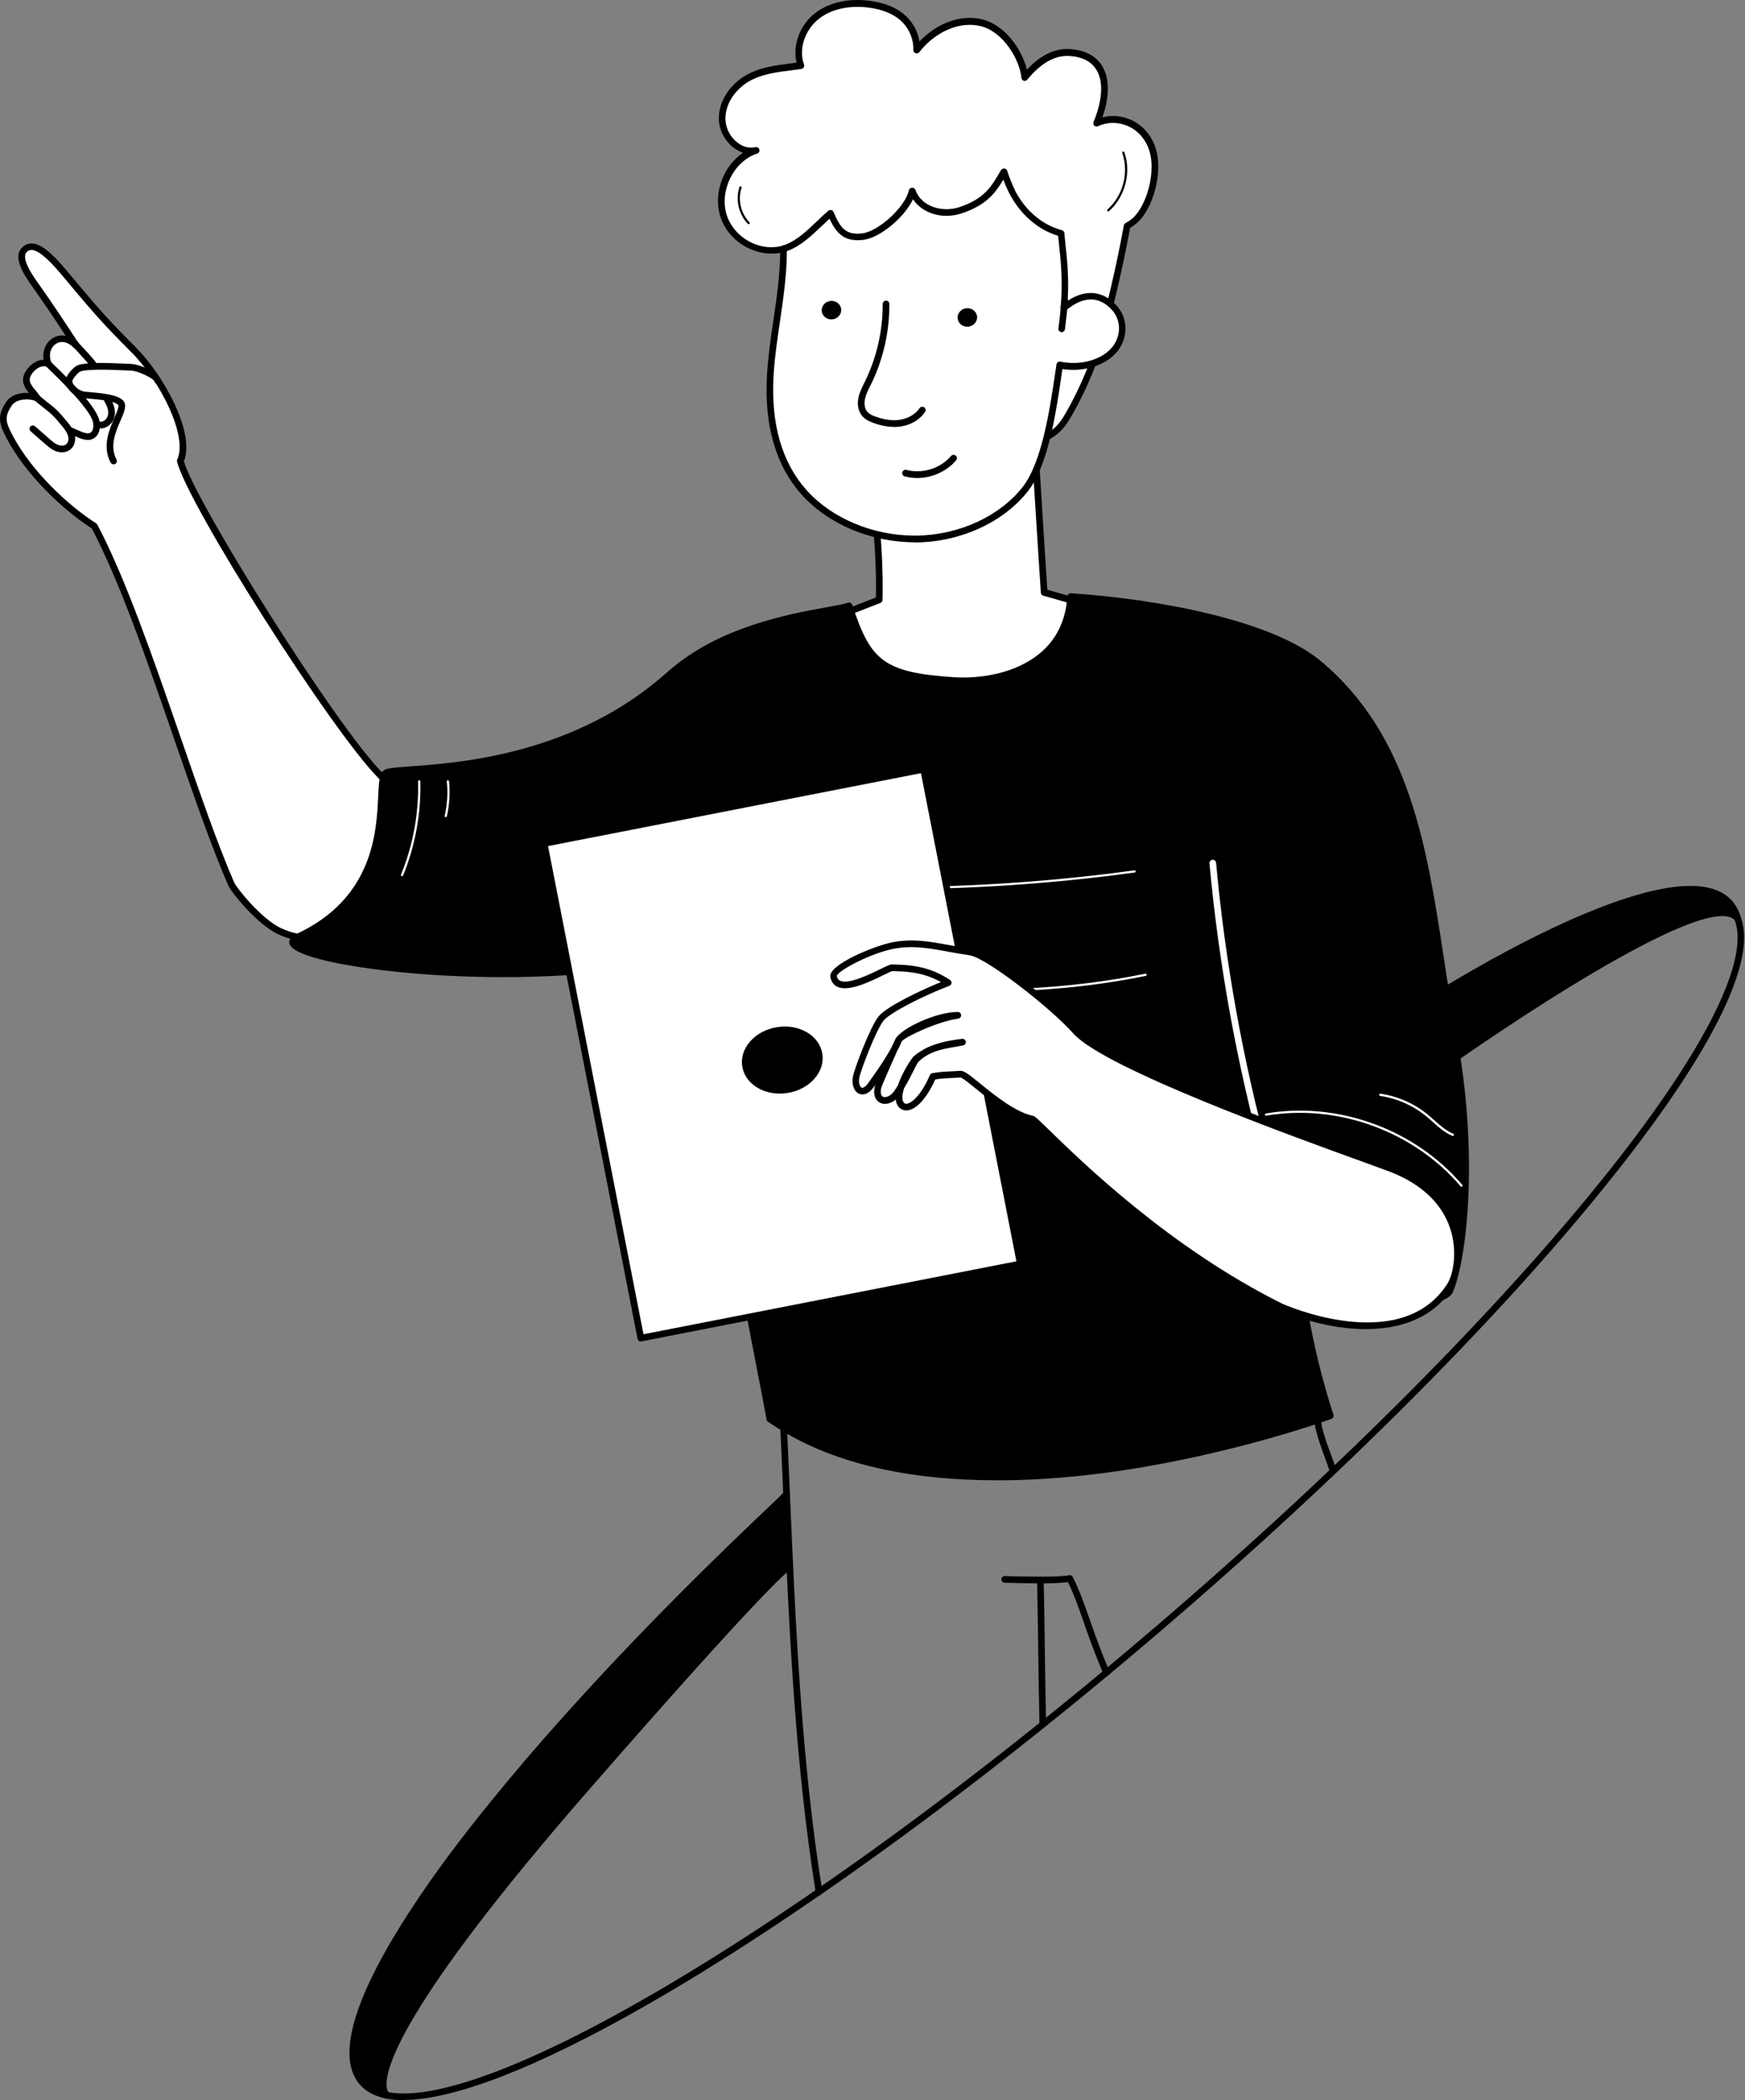 <svg width="428" height="515" viewBox="0 0 428 515" fill="none" xmlns="http://www.w3.org/2000/svg">
	<rect x="0" y="0" width="428" height="515" fill="#808080" stroke="none"/>
	<g id="Group 1171279606">
		<g id="Group">
			<g id="Group_2">
				<path id="Vector" d="M213.179 118.219C216.185 131.142 215.634 147.089 215.634 147.089L203.929 151.63C203.929 151.63 196.749 181.135 241.982 172.101C250.765 170.348 276.212 151.029 276.212 151.029L256.091 145.285C256.091 145.285 254.171 116.048 253.403 101.521C242.834 106.447 225.869 114.278 213.179 118.235V118.219Z" fill="white" />
				<path id="Vector_2" d="M226.553 174.639C217.82 174.639 211.375 172.519 207.318 168.294C200.772 161.482 203.026 151.847 203.127 151.43C203.193 151.163 203.377 150.962 203.628 150.862L214.832 146.521C214.898 143.632 215.032 129.74 212.377 118.386C212.277 117.968 212.527 117.551 212.928 117.417C226.052 113.326 244.286 104.827 253.052 100.753C253.302 100.636 253.586 100.653 253.82 100.787C254.054 100.92 254.204 101.171 254.221 101.438C254.922 114.679 256.609 140.46 256.876 144.617L276.445 150.211C276.746 150.295 276.963 150.545 277.029 150.846C277.08 151.146 276.963 151.463 276.729 151.647C275.677 152.448 251.032 171.1 242.165 172.869C236.355 174.038 231.145 174.606 226.57 174.606L226.553 174.639ZM204.646 152.231C204.312 154.068 203.31 161.766 208.52 167.176C214.281 173.17 225.484 174.556 241.831 171.3C249.212 169.831 269.098 155.304 274.408 151.363L255.874 146.07C255.54 145.97 255.306 145.686 255.289 145.335C255.273 145.052 253.453 117.484 252.651 102.757C243.668 106.931 226.77 114.729 214.147 118.77C216.969 131.51 216.468 146.972 216.451 147.122C216.451 147.456 216.234 147.74 215.934 147.857L204.646 152.248V152.231Z" fill="black" />
			</g>
			<g id="Group_3">
				<path id="Vector_3" d="M185.461 36.852C181.337 37.837 177.212 33.663 177.129 29.238C177.046 24.813 180.151 20.806 183.958 18.869C187.765 16.932 192.157 16.698 196.448 16.097C194.828 11.806 196.882 6.646 200.439 3.908C203.995 1.17 208.704 0.502 213.095 1.053C215.967 1.403 218.873 2.272 221.143 4.142C223.414 6.012 224.967 9.034 224.834 12.257C228.657 7.431 234.852 4.175 240.679 5.578C246.507 6.98 250.915 14.093 251.349 19.003C254.188 15.513 257.895 12.658 262.269 12.891C270.935 13.359 272.906 20.739 268.998 30.223C273.624 27.952 280.503 29.939 282.69 36.652C284.327 41.644 282.49 49.592 279.017 53.499C278.416 54.184 277.531 54.835 276.462 55.436C275.11 62.85 273.423 70.614 270.868 80.416C269.032 87.495 265.826 95.326 262.069 101.772C260.299 104.811 258.93 106.28 255.373 107.933C255.173 104.861 251.984 103.341 251.483 100.286C250.865 96.529 253.286 93.223 251.032 89.9C246.724 83.555 243.785 76.609 242.399 69.479C241.264 63.618 241.23 57.457 243.986 52.063C244.971 50.143 246.373 48.34 248.076 46.77C247.308 45.251 246.724 43.698 246.24 42.178C243.702 46.537 241.848 49.542 235.487 51.629C230.845 53.149 225.318 51.312 223.765 46.87C222.78 51.345 215.834 57.64 211.459 58.091C207.101 58.542 205.448 56.522 203.695 52.331C199.821 55.77 196.915 59.26 192.958 60.763C186.914 63.05 179.433 59.277 177.43 52.915C175.426 46.553 179.283 38.822 185.444 36.886L185.461 36.852Z" fill="white" />
				<path id="Vector_4" d="M255.39 108.718C255.24 108.718 255.106 108.685 254.973 108.601C254.739 108.468 254.589 108.217 254.572 107.95C254.489 106.598 253.67 105.546 252.802 104.427C251.9 103.258 250.965 102.039 250.682 100.369C250.414 98.733 250.682 97.247 250.899 95.794C251.233 93.774 251.516 92.037 250.348 90.301C245.939 83.839 243.001 76.859 241.598 69.579C240.212 62.399 240.763 56.539 243.268 51.63C244.203 49.809 245.522 48.056 247.092 46.537C246.724 45.752 246.374 44.934 246.056 44.066C243.936 47.589 241.698 50.394 235.754 52.347C231.112 53.867 226.22 52.331 223.899 48.874C221.745 53.366 215.734 58.425 211.559 58.843C207.135 59.294 205.164 57.373 203.428 53.633C202.777 54.234 202.159 54.819 201.541 55.403C198.903 57.908 196.398 60.279 193.276 61.464C190.254 62.617 186.714 62.383 183.541 60.846C180.218 59.244 177.714 56.405 176.678 53.082C174.875 47.338 177.463 40.676 182.255 37.453C181.437 37.186 180.636 36.769 179.884 36.184C177.73 34.515 176.361 31.843 176.311 29.205C176.211 24.145 179.901 19.971 183.591 18.101C186.831 16.448 190.454 15.997 193.96 15.546C194.428 15.48 194.912 15.43 195.38 15.363C194.328 11.172 196.164 6.112 199.938 3.207C203.294 0.619 208.003 -0.466 213.196 0.185C216.702 0.619 219.558 1.721 221.661 3.457C223.749 5.177 225.101 7.582 225.519 10.17C229.877 5.611 235.721 3.491 240.863 4.726C246.273 6.029 250.648 11.906 251.867 17.099C255.173 13.526 258.68 11.839 262.303 12.023C265.96 12.224 268.715 13.626 270.268 16.081C272.171 19.103 272.205 23.561 270.385 28.771C272.555 28.203 274.976 28.37 277.147 29.288C280.136 30.541 282.373 33.045 283.442 36.318C285.145 41.511 283.342 49.759 279.602 53.967C279 54.635 278.182 55.286 277.18 55.887C275.728 63.769 273.974 71.616 271.637 80.549C269.75 87.813 266.511 95.661 262.754 102.106C260.984 105.145 259.548 106.798 255.707 108.601C255.591 108.651 255.474 108.685 255.357 108.685L255.39 108.718ZM246.257 41.327C246.257 41.327 246.324 41.327 246.34 41.327C246.657 41.361 246.925 41.578 247.025 41.895C247.559 43.548 248.144 45.017 248.811 46.37C248.978 46.704 248.895 47.088 248.628 47.338C246.991 48.824 245.639 50.561 244.704 52.398C242.366 56.973 241.865 62.5 243.184 69.295C244.554 76.358 247.409 83.121 251.683 89.416C253.236 91.687 252.852 93.924 252.502 96.095C252.284 97.414 252.051 98.766 252.285 100.136C252.485 101.405 253.27 102.39 254.088 103.458C254.856 104.444 255.624 105.445 255.991 106.714C258.746 105.278 259.899 103.876 261.351 101.355C265.025 95.026 268.197 87.312 270.067 80.199C272.422 71.165 274.192 63.251 275.644 55.286C275.694 55.053 275.845 54.835 276.045 54.719C277.047 54.167 277.848 53.55 278.383 52.949C281.739 49.175 283.409 41.528 281.889 36.902C280.971 34.081 279.05 31.943 276.512 30.858C274.158 29.873 271.47 29.906 269.333 30.958C269.032 31.108 268.665 31.058 268.414 30.825C268.164 30.591 268.08 30.223 268.214 29.923C270.451 24.48 270.685 19.904 268.865 17.032C267.596 15.012 265.342 13.893 262.203 13.726C258.713 13.543 255.257 15.496 251.967 19.537C251.75 19.788 251.416 19.904 251.099 19.804C250.782 19.704 250.548 19.42 250.531 19.103C250.131 14.711 246.123 7.749 240.479 6.396C235.403 5.177 229.509 7.682 225.468 12.791C225.251 13.075 224.884 13.175 224.55 13.042C224.216 12.925 223.999 12.591 224.016 12.24C224.116 9.452 222.814 6.597 220.609 4.777C218.739 3.24 216.168 2.255 212.979 1.854C208.22 1.27 203.945 2.222 200.923 4.559C197.4 7.264 195.814 12.107 197.2 15.813C197.283 16.047 197.266 16.298 197.133 16.515C196.999 16.732 196.799 16.866 196.548 16.916C195.747 17.032 194.945 17.133 194.144 17.233C190.621 17.684 187.298 18.101 184.309 19.62C181.07 21.274 177.847 24.88 177.931 29.238C177.964 31.392 179.1 33.596 180.87 34.965C182.239 36.034 183.808 36.435 185.261 36.084C185.695 35.984 186.129 36.234 186.246 36.669C186.363 37.086 186.129 37.537 185.712 37.67C180.001 39.474 176.378 46.771 178.231 52.681C179.15 55.57 181.337 58.058 184.242 59.461C186.998 60.796 190.07 60.997 192.675 60.012C195.497 58.943 197.767 56.789 200.389 54.284C201.274 53.45 202.175 52.581 203.144 51.73C203.344 51.563 203.611 51.479 203.862 51.546C204.112 51.596 204.329 51.78 204.43 52.03C206.083 55.988 207.485 57.691 211.359 57.29C215.417 56.873 222.029 50.845 222.947 46.704C223.031 46.353 223.331 46.086 223.698 46.069C224.066 46.053 224.4 46.27 224.517 46.62C225.986 50.778 231.229 52.181 235.22 50.861C241.431 48.824 243.151 45.869 245.522 41.778C245.672 41.528 245.939 41.377 246.223 41.377L246.257 41.327Z" fill="black" />
			</g>
			<g id="Group_4">
				<path id="Vector_5" d="M192.172 61.681C192.172 61.464 192.172 61.23 192.172 60.997C192.439 60.913 192.706 60.83 192.974 60.73C196.931 59.227 199.836 55.72 203.71 52.297C205.463 56.488 207.1 58.492 211.474 58.058C215.832 57.607 222.779 51.312 223.78 46.837C225.35 51.262 230.86 53.115 235.502 51.596C241.864 49.509 243.717 46.503 246.255 42.145C247.641 46.52 249.895 51.162 254.671 54.568C256.424 55.821 258.311 56.672 260.264 57.206C260.331 58.058 260.415 58.893 260.498 59.694C260.832 62.633 261.6 69.011 260.915 75.473C265.875 71.366 269.965 72.05 273.038 75.156C276.11 78.262 275.86 83.188 272.854 86.243C269.849 89.299 264.556 90.468 259.914 89.483C258.711 97.297 256.908 112.959 251.481 119.889C245.704 127.252 235.485 131.961 224.916 132.144C214.346 132.311 203.71 127.953 197.265 120.79C189.951 112.659 188.315 101.889 188.933 91.803C189.551 81.718 192.139 71.766 192.172 61.665V61.681Z" fill="white" />
				<path id="Vector_6" d="M224.315 132.979C213.695 132.979 203.159 128.555 196.681 121.358C190.252 114.211 187.38 104.26 188.132 91.787C188.399 87.362 189.05 82.904 189.684 78.596C190.503 73.069 191.337 67.342 191.354 61.698C191.354 61.464 191.354 61.23 191.354 60.997C191.354 60.629 191.605 60.329 191.939 60.229C192.189 60.162 192.423 60.078 192.673 59.995C195.495 58.926 197.766 56.772 200.388 54.268C201.272 53.433 202.174 52.565 203.143 51.713C203.343 51.546 203.61 51.462 203.861 51.529C204.111 51.579 204.328 51.763 204.428 52.014C206.081 55.971 207.484 57.674 211.358 57.273C215.415 56.856 222.027 50.828 222.946 46.687C223.029 46.336 223.33 46.069 223.697 46.053C224.064 46.036 224.398 46.253 224.515 46.603C225.985 50.761 231.228 52.164 235.218 50.845C241.43 48.808 243.15 45.852 245.521 41.761C245.688 41.477 245.988 41.327 246.322 41.361C246.639 41.394 246.907 41.611 247.007 41.928C248.109 45.385 250.129 50.377 255.122 53.934C256.691 55.052 258.495 55.904 260.465 56.455C260.799 56.538 261.033 56.839 261.066 57.173C261.149 58.142 261.216 58.926 261.3 59.627V59.828C261.634 62.583 262.252 68.01 261.867 73.77C266.125 70.948 270.25 71.232 273.606 74.638C276.929 78.011 276.845 83.388 273.422 86.878C270.5 89.85 265.424 91.252 260.582 90.501C260.498 91.069 260.415 91.67 260.315 92.304C259.046 100.97 257.125 114.078 252.116 120.456C246.172 128.02 235.753 132.846 224.916 133.013C224.699 133.013 224.499 133.013 224.282 133.013L224.315 132.979ZM192.991 61.681C192.974 67.442 192.122 73.219 191.304 78.813C190.67 83.088 190.018 87.512 189.751 91.87C189.017 103.892 191.755 113.443 197.883 120.256C204.061 127.135 214.146 131.343 224.315 131.343C224.515 131.343 224.716 131.343 224.916 131.343C235.268 131.176 245.203 126.601 250.847 119.404C255.589 113.36 257.543 100.002 258.728 92.021C258.862 91.069 258.996 90.184 259.129 89.366C259.162 89.149 259.279 88.948 259.48 88.815C259.663 88.681 259.897 88.648 260.114 88.681C264.689 89.65 269.582 88.431 272.303 85.676C275.109 82.82 275.192 78.462 272.487 75.741C269.331 72.535 265.608 72.668 261.467 76.108C261.216 76.325 260.849 76.358 260.565 76.191C260.265 76.041 260.098 75.724 260.131 75.39C260.782 69.162 260.081 62.967 259.747 59.978V59.778C259.663 59.193 259.597 58.559 259.53 57.824C257.593 57.223 255.806 56.355 254.237 55.219C249.645 51.93 247.391 47.572 246.088 44.066C243.968 47.589 241.73 50.394 235.786 52.347C231.144 53.867 226.252 52.331 223.931 48.874C221.777 53.366 215.766 58.425 211.591 58.843C207.167 59.294 205.196 57.373 203.46 53.633C202.809 54.234 202.191 54.819 201.573 55.403C198.935 57.908 196.43 60.279 193.308 61.464C193.224 61.498 193.124 61.531 193.024 61.564C193.024 61.598 193.024 61.631 193.024 61.648L192.991 61.681Z" fill="black" />
			</g>
			<path class="swap01-eye-left" d="M201.558 76.325C201.424 75.089 202.359 73.954 203.678 73.804C204.997 73.653 206.166 74.538 206.316 75.791C206.45 77.026 205.515 78.162 204.196 78.312C202.877 78.462 201.708 77.577 201.558 76.325Z" fill="black" />
			<path class="swap01-eye-right" d="M234.885 78.112C234.751 76.876 235.686 75.741 237.005 75.59C238.324 75.44 239.493 76.325 239.644 77.577C239.777 78.813 238.842 79.948 237.523 80.099C236.204 80.249 235.035 79.364 234.885 78.112Z" fill="black" />
			<path class="swap01-guy-smile" d="M224.967 117.217C223.932 117.217 222.914 117.083 221.895 116.816C221.461 116.699 221.194 116.248 221.311 115.814C221.428 115.38 221.878 115.113 222.313 115.23C226.236 116.265 230.628 114.896 233.266 111.824C233.567 111.473 234.084 111.44 234.418 111.74C234.769 112.041 234.802 112.542 234.502 112.892C232.147 115.647 228.557 117.217 224.951 117.217H224.967Z" fill="black" />
			<path id="Vector_9" d="M219.29 104.677C217.704 104.677 216.017 104.36 214.264 103.726C213.329 103.392 212.277 102.924 211.509 102.056C210.524 100.937 210.19 99.267 210.557 97.497C210.824 96.245 211.376 95.126 211.91 94.024L212.16 93.54C215.032 87.663 216.535 81.084 216.502 74.538C216.502 74.088 216.869 73.72 217.32 73.72C217.771 73.72 218.138 74.088 218.138 74.538C218.171 81.334 216.619 88.163 213.63 94.258L213.379 94.759C212.862 95.794 212.377 96.779 212.16 97.831C211.893 99.084 212.11 100.269 212.745 100.987C213.262 101.588 214.081 101.939 214.815 102.189C216.952 102.957 218.956 103.208 220.726 102.941C222.746 102.623 224.55 101.572 225.535 100.102C225.785 99.735 226.286 99.635 226.67 99.885C227.038 100.136 227.138 100.636 226.887 101.021C225.635 102.891 223.481 104.193 220.977 104.577C220.426 104.661 219.874 104.711 219.29 104.711V104.677Z" fill="black" />
			<path id="Vector_10" d="M260.399 81.435C260.399 81.435 260.332 81.435 260.299 81.435C259.848 81.368 259.531 80.967 259.598 80.516C259.965 77.761 260.099 76.308 260.332 73.637C260.366 73.186 260.767 72.852 261.217 72.902C261.668 72.936 262.002 73.336 261.952 73.787C261.702 76.475 261.568 77.945 261.201 80.733C261.151 81.151 260.8 81.451 260.399 81.451V81.435Z" fill="black" />
			<path id="Vector_11" d="M183.625 54.969C183.625 54.969 183.474 54.936 183.424 54.886C181.17 52.565 180.335 48.941 181.371 45.869C181.421 45.719 181.571 45.652 181.721 45.702C181.871 45.752 181.938 45.902 181.888 46.053C180.92 48.941 181.704 52.331 183.825 54.518C183.925 54.618 183.925 54.802 183.825 54.902C183.775 54.952 183.708 54.986 183.641 54.986L183.625 54.969Z" fill="black" />
			<path id="Vector_12" d="M271.82 51.846C271.82 51.846 271.67 51.813 271.62 51.746C271.52 51.629 271.537 51.462 271.637 51.362C275.444 48.006 276.93 42.312 275.26 37.52C275.21 37.386 275.293 37.219 275.427 37.169C275.561 37.119 275.728 37.203 275.778 37.336C277.514 42.329 275.961 48.273 272.004 51.779C271.954 51.83 271.887 51.846 271.82 51.846Z" fill="black" />
		</g>
		<g class="swap01-guy-pointed-hand">
			<g id="Group_5">
				<path id="Vector_13" d="M56.709 216.784C46.707 193.792 35.002 151.497 23.147 129.022C15.499 124.147 6.817 115.564 2.325 107.049C0.505 103.592 0.221 102.073 2.141 99.067C3.561 96.863 6.85 96.796 9.104 97.598C7.702 95.477 5.03 93.841 7.418 90.869C8.486 89.533 10.206 88.581 11.826 89.182C10.073 84.657 14.748 80.767 18.639 84.674C15.182 79.364 12.026 74.605 8.57 69.746C6.433 66.741 4.212 63.068 5.999 61.281C8.286 58.993 11.776 62.116 15.917 67.058C22.997 75.507 25.334 78.329 32.748 85.743C39.727 92.722 47.158 106.681 44.252 113.026C46.573 122.677 81.855 178.681 93.41 190.252C97.634 194.476 94.178 198.534 93.192 204.428C91.99 211.541 86.797 236.587 68.748 228.439C63.621 226.135 57.326 218.17 56.725 216.801L56.709 216.784Z" fill="white" />
				<path id="Vector_14" d="M75.46 230.86C73.239 230.86 70.885 230.292 68.397 229.174C63.02 226.752 56.642 218.671 55.974 217.118C51.816 207.55 47.408 194.794 42.733 181.269C36.188 162.3 29.409 142.698 22.529 129.607C15.533 125.098 6.399 116.549 1.607 107.449C-0.363 103.726 -0.647 101.939 1.457 98.65C2.626 96.83 4.88 96.195 7.084 96.362C5.865 94.843 4.713 92.956 6.783 90.384C7.886 89.015 9.322 88.247 10.707 88.214C10.373 86.11 11.158 84.09 12.828 82.987C13.696 82.42 14.848 82.103 16.117 82.353C13.563 78.446 10.824 74.355 7.886 70.231C5.414 66.758 3.194 62.917 5.398 60.713C6.099 60.012 6.934 59.661 7.886 59.711C10.04 59.811 12.527 61.782 16.518 66.557L16.685 66.758C23.631 75.056 25.985 77.861 33.316 85.192C40.095 91.971 47.943 106.097 45.104 113.126C47.826 122.861 82.206 177.929 93.978 189.701C97.367 193.09 96.299 196.497 95.163 200.12C94.729 201.539 94.261 202.992 93.994 204.595C92.742 212.009 89.436 225.099 81.271 229.457C79.467 230.426 77.531 230.893 75.477 230.893L75.46 230.86ZM6.383 97.965C4.93 97.965 3.527 98.433 2.826 99.518C1.106 102.206 1.307 103.392 3.043 106.681C7.735 115.598 16.752 123.98 23.581 128.338C23.698 128.421 23.798 128.521 23.865 128.638C30.828 141.846 37.657 161.616 44.269 180.734C48.928 194.209 53.319 206.949 57.46 216.45C57.995 217.686 64.156 225.467 69.065 227.671C73.373 229.608 77.213 229.708 80.486 227.955C88.033 223.931 91.172 211.391 92.375 204.261C92.658 202.541 93.159 200.972 93.594 199.569C94.695 196.029 95.497 193.474 92.809 190.803C81.471 179.465 45.939 123.629 43.434 113.193C43.384 113.009 43.418 112.826 43.484 112.659C46.089 106.948 39.41 93.557 32.147 86.294C24.767 78.913 22.412 76.108 15.433 67.759L15.266 67.559C13.045 64.921 9.873 61.398 7.802 61.297C7.318 61.281 6.917 61.448 6.55 61.815C5.03 63.335 8.169 67.776 9.205 69.229C12.861 74.372 16.218 79.464 19.29 84.19C19.524 84.54 19.44 85.008 19.123 85.275C18.789 85.542 18.321 85.509 18.038 85.225C16.618 83.806 15.015 83.472 13.713 84.323C12.594 85.041 11.759 86.778 12.578 88.882C12.694 89.182 12.628 89.516 12.394 89.75C12.16 89.984 11.826 90.05 11.526 89.934C10.29 89.466 8.887 90.318 8.052 91.37C6.667 93.106 7.335 94.075 8.737 95.761C9.104 96.195 9.472 96.646 9.789 97.13C9.989 97.431 9.973 97.815 9.756 98.082C9.539 98.366 9.171 98.466 8.837 98.349C8.086 98.082 7.218 97.932 6.383 97.932V97.965Z" fill="black" />
			</g>
			<path id="Vector_15" d="M15.2 110.922C14.699 110.922 14.181 110.822 13.68 110.638C12.611 110.221 11.76 109.486 11.008 108.818L7.519 105.763C7.185 105.462 7.151 104.945 7.435 104.611C7.736 104.277 8.253 104.243 8.587 104.527L12.077 107.583C12.762 108.184 13.463 108.802 14.248 109.102C14.999 109.386 15.784 109.336 16.235 108.952C16.802 108.484 16.869 107.583 16.702 106.932C16.468 106.063 15.884 105.295 15.3 104.577C13.112 101.906 12.561 101.472 10.942 100.186C10.341 99.702 9.589 99.117 8.554 98.249C8.203 97.965 8.17 97.448 8.454 97.097C8.738 96.746 9.255 96.713 9.606 96.997C10.624 97.848 11.359 98.433 11.96 98.9C13.63 100.219 14.264 100.72 16.569 103.542C17.237 104.36 17.988 105.329 18.288 106.514C18.672 107.95 18.288 109.403 17.287 110.204C16.719 110.672 15.984 110.922 15.183 110.922H15.2Z" fill="black" />
			<path id="Vector_16" d="M21.528 107.883C20.743 107.883 19.975 107.633 19.257 107.332C18.389 106.982 17.52 106.598 16.669 106.197C16.268 106.013 16.084 105.512 16.268 105.112C16.452 104.711 16.953 104.527 17.354 104.728C18.172 105.112 19.023 105.479 19.875 105.83C20.693 106.164 21.544 106.431 22.129 106.13C22.864 105.746 23.031 104.544 22.814 103.542C22.48 101.989 20.242 98.399 11.476 90.034L11.226 89.8C10.892 89.483 10.892 88.965 11.192 88.648C11.509 88.331 12.027 88.314 12.344 88.615L12.595 88.848C19.975 95.895 23.832 100.587 24.4 103.191C24.75 104.811 24.4 106.781 22.847 107.583C22.413 107.8 21.962 107.9 21.511 107.9L21.528 107.883Z" fill="black" />
			<path id="Vector_17" d="M27.839 113.844C27.539 113.844 27.255 113.694 27.121 113.41C25.034 109.436 26.787 105.379 28.073 102.423C28.557 101.304 29.292 99.618 28.991 99.301C28.023 98.265 23.882 97.931 21.878 97.764C20.759 97.664 20.242 97.631 19.941 97.531C17.721 96.796 16.785 95.611 16.401 94.742C16.067 93.974 16.017 93.156 16.285 92.538C16.652 91.703 18.071 89.883 19.207 89.516C21.294 88.831 26.27 88.982 30.761 89.182C31.346 89.215 31.847 89.232 32.231 89.249C33.917 89.299 38.876 91.102 39.461 93.089C39.594 93.523 39.344 93.974 38.91 94.108C38.475 94.241 38.025 93.991 37.891 93.557C37.657 92.739 33.8 90.935 32.181 90.885C31.78 90.885 31.279 90.852 30.695 90.818C27.555 90.685 21.695 90.418 19.724 91.085C19.273 91.236 18.088 92.538 17.787 93.223C17.754 93.306 17.687 93.64 17.904 94.091C18.105 94.559 18.722 95.41 20.459 95.995C20.626 96.045 21.377 96.111 22.029 96.162C25.451 96.445 28.908 96.846 30.194 98.215C31.212 99.317 30.494 100.987 29.576 103.091C28.357 105.896 26.837 109.386 28.574 112.675C28.791 113.076 28.624 113.56 28.24 113.777C28.123 113.844 27.989 113.878 27.856 113.878L27.839 113.844Z" fill="black" />
			<path id="Vector_18" d="M23.147 90.635C22.863 90.635 22.596 90.485 22.446 90.234C21.979 89.433 20.509 87.846 19.34 86.577C18.723 85.909 18.138 85.275 17.737 84.807C17.453 84.457 17.487 83.939 17.837 83.655C18.188 83.371 18.706 83.405 18.99 83.755C19.374 84.206 19.941 84.824 20.559 85.475C21.862 86.878 23.331 88.464 23.882 89.416C24.116 89.8 23.982 90.301 23.581 90.535C23.448 90.602 23.314 90.652 23.164 90.652L23.147 90.635Z" fill="black" />
			<path id="Vector_19" d="M24.733 105.045C24.516 105.045 24.316 105.028 24.115 104.978C23.681 104.878 23.414 104.427 23.514 103.993C23.614 103.559 24.065 103.291 24.499 103.392C24.933 103.492 25.651 103.275 26.119 102.624C26.82 101.655 26.653 100.169 25.668 98.566C25.434 98.182 25.551 97.681 25.935 97.447C26.319 97.214 26.82 97.33 27.054 97.715C28.991 100.837 27.972 102.874 27.438 103.592C26.77 104.51 25.718 105.061 24.716 105.061L24.733 105.045Z" fill="black" />
		</g>
		<g id="Group_6">
			<path id="Vector_20" d="M356.36 253.418C350.065 220.373 350.031 184.908 323.416 162.7C310.642 152.031 280.353 147.439 262.603 146.287C261.518 163.469 244.721 167.559 233.951 166.875C215.984 165.723 212.795 162.183 208.22 148.558C204.196 150.161 179.934 151.38 164.172 165.456C134.918 191.587 96.631 187.513 94.544 189.6C91.638 192.505 98.785 217.852 72.987 229.807C62.134 234.833 127.154 245.169 171.936 233.314C170.267 256.74 183.959 321.643 188.817 347.959C235.52 380.535 326.288 347.157 326.288 347.157C326.288 347.157 318.941 325.534 318.941 309.22C318.941 301.139 347.226 317.87 350.983 318.538C352.235 318.755 355.057 317.736 355.558 316.567C358.714 309.187 362.137 283.807 356.343 253.401L356.36 253.418Z" fill="black" />
			<path id="Vector_21" d="M244.486 363.003C224.75 363.003 204.062 359.58 188.35 348.626C188.166 348.51 188.049 348.309 188.016 348.109C187.248 343.918 186.262 338.808 185.11 332.914C179.083 301.707 170.032 254.854 171.034 234.399C147.341 240.444 120.975 239.96 107.25 239.125C90.235 238.089 72.353 235.151 71.05 231.561C70.85 230.993 70.783 229.924 72.636 229.073C91.555 220.307 92.339 204.077 92.757 195.361C92.924 192.004 93.007 189.984 93.959 189.049C94.61 188.398 96.096 188.264 100.688 187.93C112.76 187.062 141.062 185.025 163.637 164.854C176.127 153.701 193.509 150.578 202.843 148.892C205.231 148.458 207.134 148.124 207.936 147.806C208.153 147.723 208.37 147.723 208.587 147.823C208.787 147.923 208.954 148.09 209.021 148.307C213.496 161.699 216.334 164.938 234.017 166.073C236.989 166.257 244.67 166.307 251.516 162.584C257.861 159.144 261.317 153.634 261.785 146.253C261.785 146.036 261.902 145.836 262.069 145.686C262.236 145.536 262.453 145.469 262.653 145.485C283.341 146.821 311.81 151.964 323.933 162.083C345.79 180.333 349.997 207.884 354.072 234.533C355.007 240.694 355.992 247.089 357.161 253.267C362.704 282.371 359.932 308.452 356.326 316.901C355.641 318.504 352.369 319.623 350.849 319.356C349.764 319.156 347.326 318.003 343.118 315.966C336.155 312.593 323.181 306.332 320.243 308.169C320.026 308.302 319.758 308.553 319.758 309.237C319.758 325.217 326.988 346.69 327.055 346.907C327.205 347.324 326.972 347.792 326.571 347.942C326.337 348.025 303.478 356.357 275.193 360.599C265.909 361.984 255.34 363.02 244.486 363.02V363.003ZM189.568 347.474C213.479 363.938 249.178 362.819 274.959 358.962C300.239 355.172 321.128 348.109 325.269 346.656C323.966 342.649 318.139 323.764 318.139 309.221C318.139 307.835 318.823 307.117 319.391 306.766C322.814 304.629 332.482 308.987 343.836 314.48C347.126 316.066 350.231 317.569 351.15 317.736C352.151 317.903 354.539 316.951 354.84 316.25C357.578 309.822 361.586 285.126 355.574 253.568C354.389 247.34 353.42 240.961 352.469 234.767C348.261 207.199 344.287 181.168 322.898 163.318C311.226 153.584 283.725 148.541 263.354 147.155C262.653 154.636 258.846 160.446 252.301 164.003C245.071 167.927 237.023 167.893 233.917 167.693C216.101 166.558 212.31 162.984 207.735 149.576C206.683 149.86 205.13 150.144 203.144 150.495C193.96 152.148 176.878 155.22 164.739 166.057C141.747 186.595 113.078 188.665 100.822 189.533C98.117 189.734 95.562 189.917 95.094 190.201C94.627 190.669 94.527 193.073 94.41 195.411C93.976 204.477 93.174 221.359 73.354 230.542C72.72 230.843 72.62 231.043 72.62 231.043C73.037 232.579 84.926 236.086 107.117 237.472C130.76 238.941 154.32 237.138 171.736 232.529C171.986 232.462 172.27 232.529 172.47 232.696C172.671 232.863 172.788 233.114 172.771 233.381C171.368 252.967 180.986 302.809 186.747 332.597C187.865 338.358 188.817 343.35 189.585 347.474H189.568Z" fill="black" />
		</g>
		<path id="Vector_22" d="M308.155 283.089C307.804 283.089 307.487 282.872 307.386 282.522C297.852 253.652 292.459 235.401 292.459 195.828C292.459 195.378 292.826 195.01 293.277 195.01C293.728 195.01 294.095 195.378 294.095 195.828C294.095 235.151 299.455 253.301 308.939 282.021C309.073 282.455 308.856 282.906 308.422 283.056C308.338 283.089 308.255 283.089 308.171 283.089H308.155Z" fill="black" />
		<path id="Vector_23" d="M171.92 234.133C171.72 234.133 171.536 234.066 171.369 233.932C170.885 233.498 170.885 233.031 170.785 227.203C170.718 222.878 170.618 215.632 170.217 204.611C170.217 204.161 170.551 203.777 171.002 203.76C171.452 203.727 171.836 204.094 171.853 204.545C172.254 215.582 172.371 222.828 172.421 227.17C172.471 230.292 172.504 232.396 172.605 232.88C172.788 233.181 172.755 233.582 172.521 233.849C172.354 234.032 172.137 234.116 171.92 234.116V234.133Z" fill="black" />
		<path id="Vector_24" d="M222.247 217.986C204.314 217.986 188.034 216.4 179.434 212.025C179.301 211.958 179.251 211.791 179.318 211.658C179.384 211.524 179.551 211.474 179.685 211.541C197.418 220.574 248.345 217.619 278.25 213.428C278.4 213.411 278.534 213.511 278.55 213.661C278.567 213.812 278.467 213.945 278.317 213.962C262.771 216.132 241.549 217.986 222.23 217.986H222.247Z" fill="white" />
		<path id="Vector_25" d="M241.398 243.165C217.588 243.165 195.831 239.375 179.501 235.384C179.35 235.351 179.267 235.201 179.3 235.05C179.334 234.9 179.484 234.817 179.634 234.85C204.68 240.978 242.567 246.622 280.921 238.774C281.071 238.741 281.205 238.841 281.238 238.991C281.272 239.141 281.171 239.275 281.021 239.308C267.58 242.063 254.188 243.149 241.381 243.149L241.398 243.165Z" fill="white" />
		<path id="Vector_26" d="M358.447 291.021C358.447 291.021 358.297 290.987 358.247 290.92C346.759 277.412 328.058 270.6 310.576 273.589C310.425 273.622 310.292 273.522 310.258 273.371C310.225 273.221 310.325 273.088 310.475 273.054C328.141 270.032 347.06 276.911 358.664 290.57C358.764 290.687 358.748 290.854 358.631 290.954C358.581 291.004 358.514 291.021 358.447 291.021Z" fill="white" />
		<path id="Vector_27" d="M356.359 278.564C356.359 278.564 356.292 278.564 356.258 278.548C354.405 277.796 352.885 276.444 351.433 275.141C350.915 274.69 350.398 274.206 349.863 273.772C346.607 271.101 342.683 269.364 338.509 268.746C338.359 268.729 338.259 268.579 338.275 268.429C338.292 268.279 338.442 268.178 338.592 268.195C342.85 268.83 346.874 270.6 350.214 273.338C350.748 273.789 351.283 274.256 351.8 274.724C353.219 275.993 354.706 277.312 356.459 278.03C356.592 278.08 356.659 278.247 356.609 278.381C356.559 278.481 356.459 278.548 356.359 278.548V278.564Z" fill="white" />
		<path id="Vector_28" d="M98.602 214.864C98.602 214.864 98.535 214.864 98.502 214.847C98.368 214.797 98.302 214.63 98.352 214.496C101.307 207.3 102.743 199.385 102.543 191.604C102.543 191.454 102.66 191.32 102.81 191.32C102.977 191.32 103.077 191.437 103.094 191.587C103.311 199.435 101.841 207.433 98.869 214.697C98.819 214.797 98.719 214.864 98.619 214.864H98.602Z" fill="white" />
		<path id="Vector_29" d="M109.339 200.37C109.339 200.37 109.306 200.37 109.272 200.37C109.122 200.337 109.038 200.187 109.072 200.053C109.706 197.281 109.873 194.443 109.589 191.621C109.589 191.471 109.69 191.337 109.84 191.32C109.99 191.32 110.124 191.42 110.14 191.571C110.424 194.459 110.241 197.348 109.606 200.17C109.573 200.304 109.472 200.387 109.339 200.387V200.37Z" fill="white" />
		<path id="Vector_30" d="M310.525 284.809C310.158 284.809 309.841 284.575 309.741 284.208C303.295 260.481 298.887 236.103 296.65 211.724C296.616 211.273 296.934 210.873 297.385 210.839C297.835 210.806 298.236 211.123 298.27 211.574C300.49 235.852 304.882 260.147 311.31 283.79C311.427 284.225 311.177 284.675 310.743 284.792C310.676 284.809 310.592 284.826 310.525 284.826V284.809Z" fill="white" />
		<path id="Vector_31" d="M169.999 238.557C169.548 238.557 169.181 238.173 169.198 237.722L169.615 210.773C169.615 210.322 169.983 209.971 170.433 209.971C170.884 209.971 171.252 210.355 171.235 210.806L170.817 237.756C170.817 238.207 170.45 238.557 169.999 238.557Z" fill="white" />
		<path id="Vector_32" d="M200.873 464.741C200.472 464.741 200.138 464.457 200.071 464.056C194.928 431.83 193.509 398.685 192.123 366.643C191.889 361.016 191.639 355.389 191.372 349.762C191.355 349.311 191.706 348.927 192.156 348.91C192.607 348.91 192.991 349.244 193.008 349.695C193.275 355.322 193.509 360.949 193.759 366.593C195.129 398.602 196.548 431.68 201.691 463.822C201.757 464.273 201.457 464.69 201.006 464.757C200.956 464.757 200.923 464.757 200.873 464.757V464.741Z" fill="black" />
		<path id="Vector_33" d="M271.369 410.975C271.051 410.975 270.751 410.792 270.617 410.474C268.263 404.847 266.894 400.94 265.692 397.484C264.489 394.027 263.521 391.256 261.951 387.983C258.462 388.45 251.048 388.25 247.358 388.15H246.406C245.955 388.116 245.604 387.732 245.604 387.282C245.604 386.831 245.972 386.497 246.439 386.48L247.391 386.513C251.248 386.614 259.296 386.831 262.252 386.28C262.619 386.213 262.97 386.397 263.137 386.731C264.89 390.337 265.925 393.259 267.211 396.966C268.413 400.389 269.766 404.28 272.103 409.856C272.27 410.274 272.087 410.758 271.669 410.925C271.569 410.975 271.452 410.992 271.352 410.992L271.369 410.975Z" fill="black" />
		<path id="Vector_34" d="M326.823 361.083C326.472 361.083 326.155 360.866 326.038 360.515C325.788 359.714 325.404 358.645 324.986 357.51C323.867 354.471 322.482 350.697 322.381 348.259C322.365 347.808 322.715 347.424 323.166 347.408C323.617 347.358 324.001 347.742 324.018 348.193C324.118 350.38 325.454 354.02 326.539 356.942C326.957 358.094 327.357 359.179 327.624 360.014C327.758 360.448 327.524 360.899 327.09 361.033C327.007 361.066 326.923 361.066 326.84 361.066L326.823 361.083Z" fill="black" />
		<g class="swap01-guy-hand-holding">
			<g id="Group_7">
				<path id="Vector_35" d="M226.541 188.651L133.461 206.845L157.174 328.161L250.254 309.967L226.541 188.651Z" fill="white" />
				<path id="Vector_36" d="M157.177 328.974C157.01 328.974 156.86 328.924 156.727 328.841C156.543 328.724 156.426 328.54 156.376 328.323L132.666 206.999C132.632 206.782 132.666 206.565 132.782 206.382C132.899 206.198 133.083 206.081 133.3 206.031L226.372 187.831C226.806 187.747 227.24 188.031 227.323 188.482L251.034 309.789C251.117 310.24 250.833 310.657 250.383 310.741L157.311 328.941C157.311 328.941 157.211 328.941 157.161 328.941L157.177 328.974ZM134.419 207.484L157.829 327.188L249.297 309.305L225.887 189.601L134.419 207.484Z" fill="black" />
			</g>
			<g id="Group_8">
				<path id="Vector_37" d="M341.199 286.579C334.704 284.074 272.539 262.668 263.873 252.917C258.33 246.689 242.501 234.166 237.976 233.481C230.395 232.346 225.486 230.676 219.107 231.878C213.781 232.88 204.18 237.522 204.481 239.392C205.416 245.236 217.571 237.305 218.84 237.338C223.232 237.422 227.64 237.706 232.632 241.012C227.239 243.015 218.122 247.407 216.202 249.711C214.182 252.149 210.275 262.568 209.991 264.288C209.523 267.26 211.711 269.297 213.998 265.607C214.115 265.407 219.041 258.761 220.427 255.121C220.978 253.652 230.261 249.594 234.937 248.993C229.911 248.993 221.696 252.833 220.376 255.154C220.059 255.705 215.534 265.791 215.351 266.709C214.582 270.583 218.139 270.75 220.026 268.045C222.163 264.973 224.017 260.514 224.618 259.897C227.957 256.507 232.499 256.307 236.089 255.572C232.482 256.039 228.341 256.657 224.718 259.613C224.067 260.147 218.49 268.696 221.245 271.117C222.714 272.42 226.037 270.366 228.809 263.971C231.547 263.47 233.234 263.603 235.571 263.403C237.207 263.269 246.157 273.021 253.137 274.407C254.539 274.69 279.419 303.16 314.149 320.441C317.255 321.978 344.438 332.731 355.659 315.299C358.414 311.024 360.785 294.126 341.199 286.579Z" fill="white" />
				<path id="Vector_38" d="M335.071 325.935C325.938 325.935 317.122 322.829 313.799 321.176C286.031 307.367 264.391 286.279 256.243 278.347C254.656 276.811 253.287 275.459 252.887 275.191C248.328 274.24 243.185 270.065 239.428 267.026C237.876 265.774 236.139 264.355 235.605 264.221C234.803 264.288 234.085 264.321 233.384 264.355C232.115 264.405 230.929 264.455 229.393 264.705C227.49 268.947 225.085 271.752 222.915 272.236C222.08 272.42 221.295 272.236 220.711 271.735C220.126 271.217 219.792 270.516 219.709 269.614C218.557 270.6 217.121 270.967 215.985 270.483C215.501 270.282 213.965 269.381 214.533 266.542C214.549 266.425 214.616 266.225 214.733 265.941C214.699 265.991 214.683 266.008 214.666 266.025C213.013 268.713 211.427 268.479 210.826 268.262C209.54 267.778 208.855 266.091 209.173 264.138C209.473 262.268 213.447 251.715 215.551 249.177C217.505 246.839 225.636 242.915 230.779 240.828C226.638 238.507 222.898 238.223 218.84 238.14C218.54 238.207 217.555 238.691 216.67 239.125C213.213 240.811 208.004 243.349 205.282 241.93C204.664 241.613 203.88 240.928 203.662 239.509C203.195 236.554 214.532 231.895 218.957 231.06C223.916 230.125 227.89 230.86 232.933 231.778C234.553 232.079 236.239 232.379 238.093 232.663C242.901 233.381 258.864 246.038 264.475 252.366C271.855 260.665 320.227 278.113 336.123 283.857C338.728 284.792 340.615 285.477 341.483 285.811C351.769 289.768 355.743 296.163 357.262 300.822C359.383 307.351 357.83 313.429 356.344 315.733C351.318 323.547 343.069 325.918 335.055 325.918L335.071 325.935ZM235.621 262.585C236.506 262.585 237.725 263.537 240.464 265.757C243.903 268.546 249.113 272.77 253.304 273.605C253.788 273.705 254.272 274.139 257.378 277.162C265.476 285.043 286.983 305.998 314.517 319.707C314.801 319.84 343.504 332.664 354.975 314.848C356.394 312.644 357.563 307 355.709 301.323C353.689 295.111 348.563 290.286 340.899 287.33C340.03 286.997 338.16 286.329 335.572 285.377C317.89 278.998 270.92 262.051 263.256 253.435C257.545 247.023 241.916 234.884 237.842 234.266C235.955 233.982 234.269 233.682 232.616 233.381C227.74 232.496 223.883 231.778 219.224 232.663C213.681 233.698 205.666 237.939 205.249 239.292C205.382 240.06 205.75 240.344 206 240.477C207.987 241.513 213.147 239.008 215.918 237.656C217.655 236.804 218.306 236.503 218.774 236.503H218.79C223.382 236.587 227.941 236.954 233.017 240.31C233.267 240.477 233.417 240.778 233.384 241.079C233.351 241.379 233.15 241.646 232.866 241.746C226.922 243.967 218.423 248.242 216.77 250.212C214.9 252.466 211.009 262.685 210.742 264.388C210.542 265.624 210.909 266.559 211.36 266.726C211.727 266.859 212.462 266.425 213.264 265.156C213.264 265.123 213.364 265.006 213.514 264.806C216.102 261.199 217.655 258.711 218.573 257.025C219.141 255.789 219.558 254.887 219.642 254.737C221.111 252.149 229.56 248.158 234.92 248.158C235.354 248.158 235.705 248.492 235.738 248.926C235.772 249.36 235.454 249.728 235.02 249.795C230.195 250.412 221.779 254.336 221.145 255.422C220.944 255.973 220.594 256.741 220.026 257.776C218.607 260.915 216.269 266.242 216.119 266.859C215.902 267.961 216.085 268.746 216.603 268.963C217.254 269.247 218.473 268.78 219.325 267.561C219.625 267.127 219.909 266.676 220.21 266.208C221.295 262.936 223.649 259.412 224.184 258.962C224.751 258.494 225.336 258.077 225.937 257.726C226.972 257.041 228.074 256.557 229.176 256.19C231.614 255.321 234.002 255.004 235.972 254.754C236.406 254.687 236.807 255.004 236.89 255.422C236.957 255.856 236.673 256.273 236.239 256.357C235.621 256.474 234.987 256.59 234.336 256.707C232.633 256.991 230.796 257.308 229.059 257.976C228.425 258.227 227.79 258.527 227.189 258.895C226.488 259.312 225.82 259.83 225.202 260.464C225.018 260.665 224.484 261.717 224.017 262.652C223.399 263.887 222.597 265.44 221.729 266.909C221.462 267.728 221.312 268.529 221.328 269.197C221.328 269.798 221.495 270.232 221.796 270.499C221.863 270.566 222.063 270.733 222.564 270.633C223.833 270.349 226.037 268.345 228.074 263.653C228.191 263.403 228.408 263.219 228.675 263.169C230.529 262.835 231.948 262.769 233.317 262.718C234.018 262.685 234.736 262.652 235.521 262.585C235.555 262.585 235.588 262.585 235.621 262.585Z" fill="black" />
			</g>
			<g id="Group_9">
				<path id="Vector_39" d="M182.856 261.399C182.222 257.392 185.728 253.501 190.704 252.7C195.68 251.915 200.222 254.52 200.856 258.527C201.491 262.535 197.984 266.425 193.008 267.227C188.033 268.011 183.491 265.407 182.856 261.399Z" fill="black" />
				<path id="Vector_40" d="M191.256 268.178C186.614 268.178 182.673 265.44 182.056 261.516C181.705 259.329 182.423 257.108 184.076 255.288C185.679 253.501 188 252.299 190.588 251.882C193.176 251.464 195.748 251.898 197.835 253.101C199.972 254.32 201.341 256.206 201.692 258.394C202.042 260.581 201.324 262.802 199.671 264.622C198.068 266.409 195.748 267.611 193.159 268.028C192.525 268.128 191.89 268.178 191.273 268.178H191.256ZM192.492 253.368C191.941 253.368 191.39 253.418 190.838 253.501C188.618 253.852 186.647 254.871 185.295 256.39C183.976 257.843 183.408 259.579 183.675 261.266C184.243 264.822 188.384 267.127 192.892 266.409C195.113 266.058 197.083 265.039 198.436 263.52C199.755 262.067 200.323 260.331 200.055 258.644C199.788 256.958 198.703 255.488 197 254.503C195.681 253.752 194.128 253.351 192.492 253.351V253.368Z" fill="black" />
			</g>
		</g>
		<path id="Vector_41" d="M255.757 423.331C255.306 423.331 254.955 422.98 254.939 422.53C254.755 413.53 254.705 409.205 254.655 405.014C254.605 400.823 254.538 396.498 254.371 387.498C254.371 387.048 254.722 386.68 255.173 386.664C255.623 386.664 255.974 387.014 255.991 387.465C256.174 396.465 256.225 400.79 256.275 404.981C256.325 409.172 256.391 413.496 256.558 422.496C256.558 422.947 256.208 423.314 255.757 423.331Z" fill="black" />
		<g id="Group 1171279603">
			<path id="Vector_42" d="M99.036 515C94.077 515 90.437 513.714 88.216 511.126C79.751 501.241 94.344 476.629 108.086 457.711C127.021 431.663 156.876 399.153 192.158 366.159C192.492 365.859 193.009 365.875 193.31 366.193C193.61 366.526 193.594 367.044 193.276 367.345C120.542 435.353 76.879 495.364 89.468 510.041C96.498 518.239 121.21 511.16 157.26 490.605C194.178 469.566 239.194 436.823 284.01 398.419C328.826 360.014 368.082 320.542 394.514 287.28C420.345 254.804 431.115 231.461 424.085 223.262C416.989 214.981 391.926 222.261 355.342 243.233C354.958 243.45 354.457 243.316 354.223 242.932C354.006 242.548 354.14 242.047 354.524 241.813C392.41 220.09 417.556 213.127 425.321 222.194C433.018 231.177 422.532 254.654 395.783 288.282C369.284 321.627 329.962 361.167 285.062 399.638C240.163 438.108 195.063 470.919 158.061 492.008C131.496 507.152 111.259 514.95 99.036 514.95V515Z" fill="black" />
			<g id="Group_10">
				<path id="Vector_43" d="M95.045 513.865C95.045 513.865 82.622 508.588 143.968 438.225C191.172 384.109 193.459 384.276 193.459 384.276L192.591 366.794C192.591 366.794 133.783 423.715 109.02 457.811C71.785 509.089 95.045 513.865 95.045 513.865Z" fill="black" />
				<path id="Vector_44" d="M95.044 514.683C95.044 514.683 94.927 514.683 94.861 514.666C94.66 514.633 90.135 513.631 88.048 508.254C85.393 501.425 86.779 487.049 108.352 457.344C132.881 423.582 191.439 366.794 192.023 366.209C192.257 365.992 192.591 365.925 192.891 366.042C193.192 366.159 193.392 366.443 193.409 366.76L194.277 384.242C194.277 384.476 194.194 384.71 194.027 384.86C193.943 384.944 193.843 385.011 193.726 385.044C193.125 385.395 187.415 389.636 144.569 438.76C97.816 492.375 94.243 507.787 94.861 511.928C94.994 512.763 95.278 513.047 95.362 513.113C95.762 513.23 95.963 513.648 95.863 514.065C95.779 514.432 95.412 514.683 95.028 514.683H95.044ZM191.856 368.647C183.073 377.23 132.079 427.455 109.671 458.296C88.566 487.349 87.08 501.158 89.551 507.62C90.503 510.091 92.022 511.477 93.258 512.228C92.373 506.668 98.05 489.637 143.333 437.691C167.728 409.723 179.901 396.532 185.812 390.387C189.903 386.129 191.723 384.476 192.608 383.842L191.856 368.63V368.647ZM193.392 385.094C193.392 385.094 193.476 385.094 193.509 385.094C193.476 385.094 193.426 385.094 193.392 385.094Z" fill="black" />
			</g>
			<g id="Group_11">
				<path id="Vector_45" d="M352.886 243.817C352.886 243.817 419.809 201.523 426.221 225.333C419.325 215.131 355.39 260.565 355.39 260.565L352.886 243.801V243.817Z" fill="black" />
				<path id="Vector_46" d="M355.391 261.399C355.291 261.399 355.174 261.383 355.074 261.333C354.806 261.216 354.623 260.982 354.589 260.698L352.085 243.934C352.035 243.617 352.185 243.299 352.452 243.116C354.506 241.813 403.095 211.324 420.945 218.27C424.084 219.489 426.121 221.793 427.023 225.116C427.123 225.5 426.939 225.901 426.572 226.068C426.205 226.235 425.771 226.118 425.553 225.784C425.186 225.249 424.585 224.899 423.717 224.749C410.726 222.394 356.409 260.832 355.858 261.232C355.725 261.333 355.558 261.383 355.391 261.383V261.399ZM353.771 244.234L355.992 259.145C364.007 253.518 411.227 220.841 424.001 223.162C424.168 223.196 424.335 223.229 424.502 223.279C423.583 221.693 422.214 220.558 420.344 219.823C404.147 213.495 358.797 241.129 353.771 244.234Z" fill="black" />
			</g>
		</g>
	</g>
	<defs>
		<style>
        * {
            margin: 0;
            padding: 0;
            box-sizing: border-box;
        }

        @-webkit-keyframes rotateHand {
        0% {
            transform: rotateZ(0deg);
        }
        100% {
            transform: rotateZ(8deg);
        }
        }

        @keyframes rotateHand {
        0% {
            transform: rotateZ(0deg);
        }
        100% {
            transform: rotateZ(8deg);
        }
        }

        @-webkit-keyframes scaleUp02 {
        0% {
            opacity: 0.4;
            transform: scale(0.5);
        }

        100% {
            opacity: 1;
            transform: scale(1);
        }
        }

        @keyframes scaleUp02 {
        0% {
            opacity: 0.4;
            transform: scale(0.5);
        }

        100% {
            opacity: 1;
            transform: scale(1);
        }
        }

        @-webkit-keyframes smile {
        0% {
            opacity: 0.8;
            -webkit-clip-path: polygon(20% 0%, 80% 0%, 80% 100%, 20% 100%);
                    clip-path: polygon(20% 0%, 80% 0%, 80% 100%, 20% 100%);
            transform: translate(-9px, 0px) rotate(14deg) scale(1);
        }
        100% {
            opacity: 1;
            -webkit-clip-path: polygon(0 0, 100% 0, 100% 100%, 0 100%);
                    clip-path: polygon(0 0, 100% 0, 100% 100%, 0 100%);
            transform: translate(-8px, 2px) rotate(14deg) scale(1.1);
        }
        }

        @keyframes smile {
        0% {
            opacity: 0.8;
            -webkit-clip-path: polygon(20% 0%, 80% 0%, 80% 100%, 20% 100%);
                    clip-path: polygon(20% 0%, 80% 0%, 80% 100%, 20% 100%);
            transform: translate(-9px, 0px) rotate(14deg) scale(1);
        }
        100% {
            opacity: 1;
            -webkit-clip-path: polygon(0 0, 100% 0, 100% 100%, 0 100%);
                    clip-path: polygon(0 0, 100% 0, 100% 100%, 0 100%);
            transform: translate(-8px, 2px) rotate(14deg) scale(1.1);
        }
        }

        .swap01-guy-pointed-hand {
        -webkit-animation: rotateHand 2s linear alternate infinite;
                animation: rotateHand 2s linear alternate infinite;
        transform-origin: 90px 215px;
        }

        .swap01-guy-hand-holding {
        -webkit-animation: rotateHand 2s linear alternate infinite;
                animation: rotateHand 2s linear alternate infinite;
        transform-origin: 357px 307px;
        }

        .swap01-guy-smile {
        -webkit-animation: smile 1.5s linear alternate infinite;
                animation: smile 1.5s linear alternate infinite;
        transform-origin: 225px 120px;
        }

        .swap01-eye-right {
        -webkit-animation: scaleUp02 1.5s linear alternate infinite;
                animation: scaleUp02 1.5s linear alternate infinite;
        transform-origin: 236px 78px;
        }

        .swap01-eye-left {
        -webkit-animation: scaleUp02 1.5s linear alternate infinite;
                animation: scaleUp02 1.5s linear alternate infinite;
        transform-origin: 204px 74px;
        }
		</style>
	</defs>
</svg>
